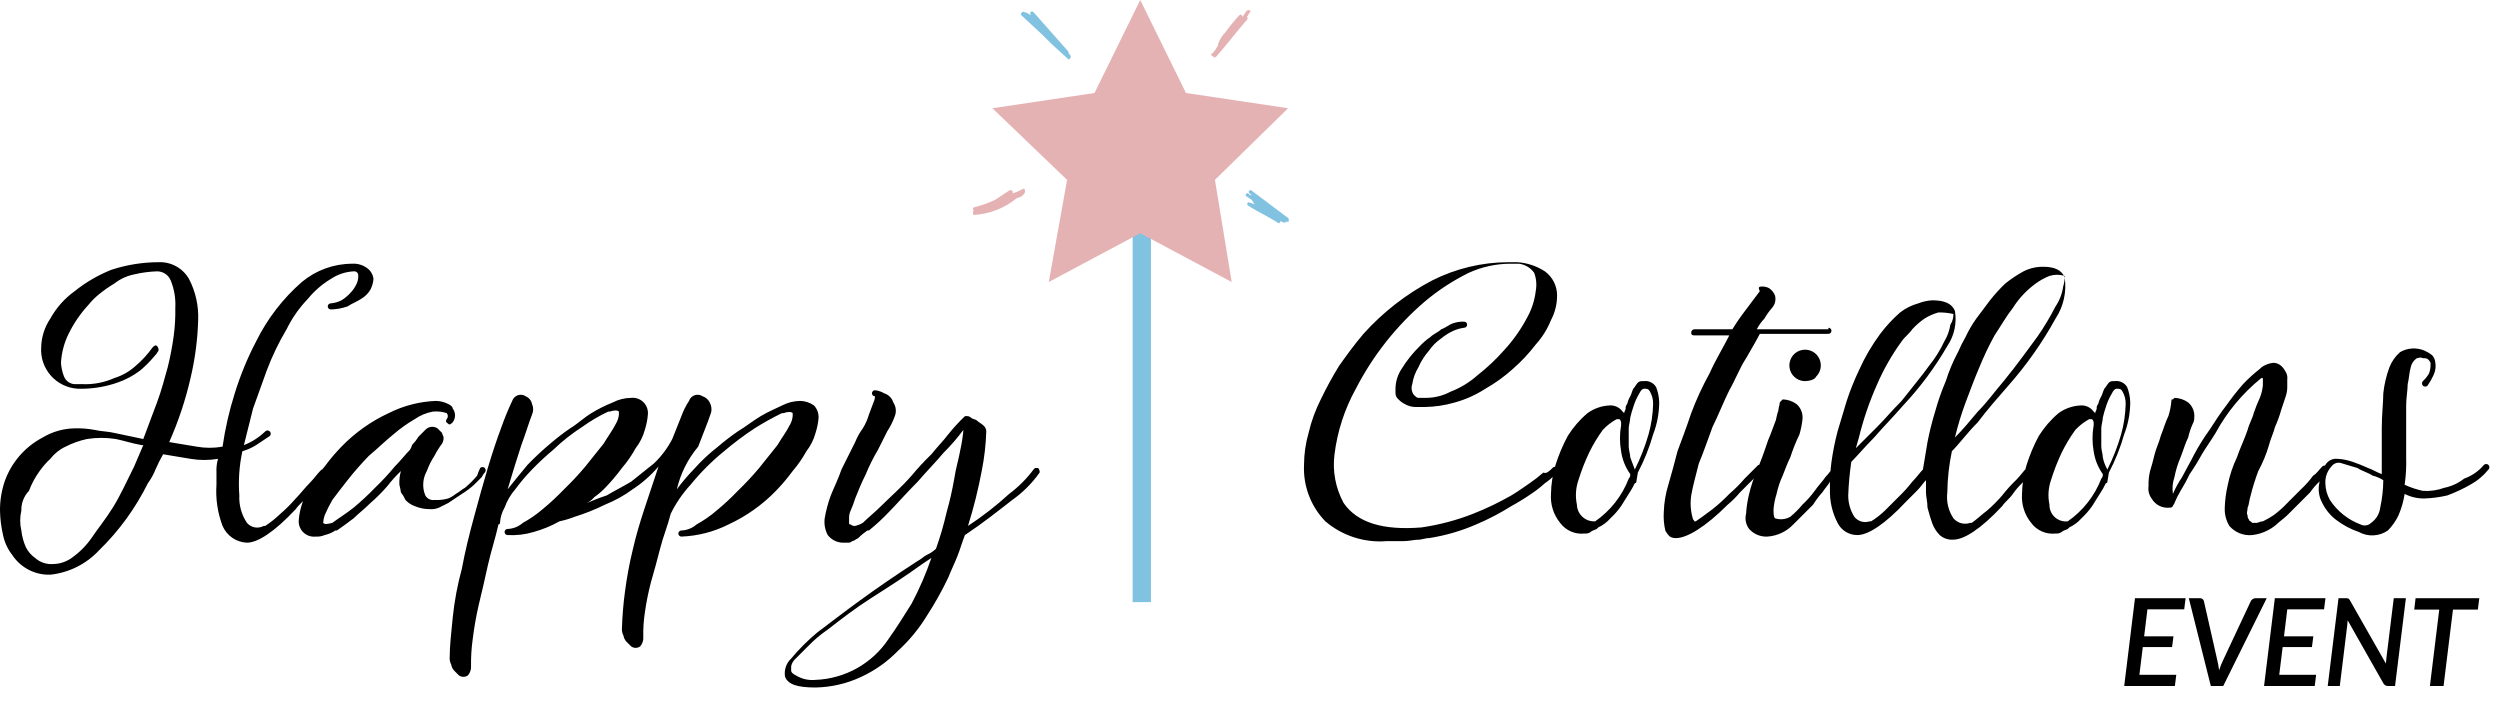 <?xml version="1.0" encoding="UTF-8"?> <svg xmlns="http://www.w3.org/2000/svg" width="164" height="46" viewBox="0 0 164 46" fill="none"><g clip-path="url(#clip0_665_123)"><path d="M23.1 17.3C23.459 17.276 23.814 17.383 24.1 17.6C24.211 17.683 24.304 17.788 24.373 17.908C24.442 18.029 24.485 18.162 24.5 18.3C24.48 18.544 24.413 18.782 24.3 19C24.154 19.247 23.948 19.454 23.7 19.6C23.4 19.8 23.1 19.9 22.8 20.1C22.446 20.224 22.075 20.291 21.7 20.3C21.647 20.3 21.596 20.279 21.559 20.241C21.521 20.204 21.5 20.153 21.5 20.1C21.5 20.047 21.521 19.996 21.559 19.959C21.596 19.921 21.647 19.9 21.7 19.9C21.945 19.88 22.182 19.812 22.4 19.7C22.624 19.564 22.826 19.395 23 19.2C23.167 19.025 23.303 18.822 23.4 18.6C23.473 18.444 23.507 18.272 23.5 18.1C23.506 18.059 23.502 18.018 23.489 17.979C23.476 17.939 23.454 17.904 23.425 17.875C23.396 17.846 23.361 17.824 23.322 17.811C23.283 17.798 23.241 17.794 23.2 17.8C22.664 17.828 22.146 18.001 21.7 18.3C21.129 18.644 20.622 19.084 20.2 19.6C19.632 20.189 19.16 20.864 18.8 21.6C18.288 22.46 17.853 23.363 17.5 24.3C17.2 25.1 16.9 26 16.6 26.8L16 29.2C16.522 28.996 16.998 28.69 17.4 28.3C17.42 28.28 17.443 28.265 17.469 28.254C17.495 28.243 17.522 28.238 17.55 28.238C17.578 28.238 17.606 28.243 17.631 28.254C17.657 28.265 17.681 28.28 17.7 28.3C17.72 28.32 17.736 28.343 17.746 28.369C17.757 28.395 17.762 28.422 17.762 28.45C17.762 28.478 17.757 28.505 17.746 28.531C17.736 28.557 17.72 28.58 17.7 28.6L16.8 29.2C16.52 29.375 16.217 29.509 15.9 29.6C15.694 30.552 15.627 31.529 15.7 32.5C15.669 33.138 15.844 33.769 16.2 34.3C16.333 34.455 16.514 34.559 16.715 34.596C16.915 34.632 17.122 34.598 17.3 34.5H17.4C17.757 34.264 18.092 33.997 18.4 33.7C18.758 33.392 19.092 33.058 19.4 32.7C19.7 32.4 20 32 20.3 31.7C20.6 31.4 20.8 31.1 21 30.9L21.1 30.8C21.2 30.8 21.2 30.8 21.3 30.9C21.324 30.917 21.343 30.94 21.356 30.966C21.369 30.992 21.376 31.021 21.376 31.05C21.376 31.079 21.369 31.108 21.356 31.134C21.343 31.16 21.324 31.183 21.3 31.2C21.1 31.4 20.9 31.7 20.7 31.9C20.476 32.111 20.275 32.346 20.1 32.6C19.9 32.9 19.6 33.1 19.4 33.4C18 34.9 16.9 35.6 16.2 35.6C15.857 35.587 15.524 35.476 15.241 35.282C14.958 35.087 14.736 34.816 14.6 34.5C14.274 33.639 14.137 32.718 14.2 31.8V31C14.184 30.697 14.218 30.392 14.3 30.1C13.704 30.2 13.096 30.2 12.5 30.1L10.7 29.8C10.514 30.123 10.347 30.457 10.2 30.8C10.072 31.12 9.905 31.422 9.7 31.7C8.89 33.337 7.808 34.825 6.5 36.1C5.661 37.001 4.525 37.569 3.3 37.7C2.807 37.716 2.318 37.605 1.88 37.377C1.442 37.15 1.07 36.813 0.8 36.4C0.502 36.019 0.296 35.574 0.2 35.1C0.078 34.575 0.011 34.039 0 33.5C-0.006 32.854 0.096 32.212 0.3 31.6C0.735 30.351 1.629 29.314 2.8 28.7C3.435 28.318 4.16 28.111 4.9 28.1C5.336 28.087 5.772 28.121 6.2 28.2C6.6 28.3 7.1 28.3 7.5 28.4L9.4 28.8L10.3 26.4C10.6 25.6 10.8 24.8 11 24.1C11.173 23.408 11.306 22.707 11.4 22C11.478 21.403 11.512 20.802 11.5 20.2C11.534 19.585 11.432 18.971 11.2 18.4C11.128 18.221 11.003 18.068 10.843 17.961C10.682 17.854 10.493 17.798 10.3 17.8C9.795 17.817 9.293 17.884 8.8 18C8.326 18.096 7.881 18.301 7.5 18.6C7.151 18.809 6.817 19.043 6.5 19.3C6.243 19.508 6.008 19.742 5.8 20C5.278 20.567 4.84 21.207 4.5 21.9C4.207 22.493 4.037 23.139 4 23.8C4.019 24.109 4.086 24.413 4.2 24.7C4.262 24.858 4.374 24.992 4.518 25.082C4.662 25.172 4.831 25.213 5 25.2H5.4C6.122 25.232 6.841 25.095 7.5 24.8C8.02 24.64 8.498 24.367 8.9 24C9.316 23.647 9.685 23.244 10 22.8C10.1 22.7 10.2 22.6 10.3 22.7C10.338 22.739 10.367 22.787 10.384 22.839C10.402 22.891 10.407 22.946 10.4 23C10.32 23.147 10.219 23.282 10.1 23.4C9.826 23.725 9.525 24.026 9.2 24.3C8.747 24.646 8.24 24.916 7.7 25.1C6.992 25.347 6.25 25.482 5.5 25.5H5.1C4.765 25.48 4.438 25.395 4.136 25.249C3.834 25.102 3.564 24.898 3.341 24.647C3.118 24.396 2.947 24.104 2.837 23.787C2.727 23.47 2.68 23.135 2.7 22.8C2.714 22.122 2.922 21.463 3.3 20.9C3.694 20.189 4.24 19.574 4.9 19.1C5.627 18.518 6.436 18.046 7.3 17.7C8.301 17.372 9.347 17.203 10.4 17.2C10.803 17.182 11.202 17.275 11.555 17.469C11.908 17.663 12.2 17.951 12.4 18.3C12.831 19.133 13.038 20.063 13 21C12.963 22.28 12.795 23.553 12.5 24.8C12.17 26.242 11.701 27.648 11.1 29L12.9 29.3C13.463 29.4 14.038 29.4 14.6 29.3C14.771 28.113 15.039 26.943 15.4 25.8C15.763 24.627 16.231 23.488 16.8 22.4C17.533 20.915 18.552 19.589 19.8 18.5C20.726 17.727 21.894 17.302 23.1 17.3ZM3.5 37C3.932 36.991 4.35 36.852 4.7 36.6C5.206 36.245 5.646 35.806 6 35.3C6.4 34.7 6.9 34.1 7.4 33.3C7.9 32.5 8.3 31.6 8.8 30.6C8.9 30.4 9 30.1 9.1 29.9C9.2 29.7 9.3 29.4 9.4 29.2H9.3C8.7 29.1 8.1 28.9 7.6 28.8C6.971 28.7 6.33 28.7 5.7 28.8C5.214 28.906 4.743 29.074 4.3 29.3C3.908 29.483 3.565 29.758 3.3 30.1C3.039 30.341 2.805 30.609 2.6 30.9C2.308 31.299 2.073 31.737 1.9 32.2C1.734 32.372 1.605 32.576 1.519 32.799C1.433 33.023 1.393 33.261 1.4 33.5C1.3 33.928 1.3 34.372 1.4 34.8C1.44 35.18 1.542 35.552 1.7 35.9C1.839 36.18 2.045 36.42 2.3 36.6C2.462 36.745 2.652 36.855 2.859 36.924C3.065 36.993 3.284 37.019 3.5 37ZM31.5 30.7C31.54 30.66 31.594 30.638 31.65 30.638C31.706 30.638 31.761 30.66 31.8 30.7C31.84 30.74 31.862 30.794 31.862 30.85C31.862 30.906 31.84 30.96 31.8 31C31.719 31.09 31.652 31.191 31.6 31.3L31.1 31.8C30.852 32.024 30.584 32.224 30.3 32.4L29.4 33L28.8 33.3C28.611 33.382 28.405 33.416 28.2 33.4C27.857 33.403 27.516 33.334 27.2 33.2C26.971 33.116 26.766 32.979 26.6 32.8C26.523 32.621 26.422 32.453 26.3 32.3C26.277 32.132 26.243 31.965 26.2 31.8C26.184 31.497 26.218 31.192 26.3 30.9C25.976 31.21 25.675 31.545 25.4 31.9C25.059 32.291 24.692 32.659 24.3 33C23.9 33.4 23.5 33.7 23.2 34C22.8 34.3 22.4 34.6 22.1 34.8H22C21.787 34.941 21.55 35.043 21.3 35.1C21.111 35.181 20.905 35.216 20.7 35.2C20.552 35.216 20.402 35.198 20.261 35.148C20.121 35.099 19.993 35.018 19.888 34.913C19.782 34.807 19.702 34.679 19.652 34.539C19.602 34.398 19.584 34.248 19.6 34.1C19.628 33.76 19.695 33.424 19.8 33.1C19.918 32.664 20.122 32.256 20.4 31.9C20.655 31.437 20.956 31.001 21.3 30.6C21.637 30.142 22.005 29.708 22.4 29.3C23.29 28.383 24.341 27.637 25.5 27.1C26.464 26.613 27.521 26.341 28.6 26.3C28.878 26.307 29.152 26.375 29.4 26.5C29.6 26.6 29.7 26.7 29.7 26.8C29.798 26.93 29.85 27.088 29.85 27.25C29.85 27.412 29.798 27.57 29.7 27.7C29.6 27.8 29.5 27.9 29.4 27.8C29.3 27.7 29.2 27.7 29.3 27.5C29.349 27.445 29.377 27.374 29.377 27.3C29.377 27.226 29.349 27.155 29.3 27.1C29.01 27.005 28.704 26.971 28.4 27C27.969 27.079 27.56 27.25 27.2 27.5C26.704 27.79 26.235 28.125 25.8 28.5C25.3 28.9 24.8 29.4 24.2 29.9C23.706 30.408 23.238 30.942 22.8 31.5C22.4 32 22.1 32.4 21.8 32.8C21.614 33.123 21.447 33.457 21.3 33.8C21.243 33.961 21.209 34.129 21.2 34.3C21.3 34.4 21.4 34.4 21.8 34.3C22.2 34 22.7 33.7 23.2 33.3C23.69 32.892 24.157 32.458 24.6 32C25.06 31.559 25.494 31.091 25.9 30.6C26.3 30.2 26.6 29.8 26.9 29.5L27 29.3C27 29.2 27.1 29.1 27.2 29C27.3 28.9 27.4 28.7 27.5 28.6L27.9 28.2C28 28.09 28.135 28.02 28.282 28.002C28.428 27.983 28.577 28.018 28.7 28.1L29 28.4C29 28.5 29.1 28.6 29.1 28.7C29.105 28.84 29.07 28.979 29 29.1C28.811 29.352 28.644 29.62 28.5 29.9C28.294 30.212 28.126 30.548 28 30.9C27.863 31.142 27.783 31.411 27.766 31.688C27.748 31.966 27.794 32.243 27.9 32.5C27.959 32.604 28.047 32.688 28.154 32.742C28.261 32.795 28.382 32.815 28.5 32.8C28.804 32.816 29.108 32.782 29.4 32.7C29.58 32.623 29.748 32.522 29.9 32.4C30.1 32.3 30.3 32.1 30.5 32C30.791 31.759 31.059 31.491 31.3 31.2C31.356 31.029 31.423 30.862 31.5 30.7ZM52.5 26.3C52.824 26.308 53.137 26.412 53.4 26.6C53.601 26.817 53.708 27.104 53.7 27.4C53.673 27.74 53.605 28.076 53.5 28.4C53.383 28.836 53.178 29.244 52.9 29.6C52.646 30.063 52.344 30.499 52 30.9C51.663 31.358 51.296 31.792 50.9 32.2C50.011 33.117 48.96 33.863 47.8 34.4C46.837 34.886 45.779 35.159 44.7 35.2C44.647 35.2 44.596 35.179 44.559 35.141C44.521 35.104 44.5 35.053 44.5 35C44.5 34.947 44.521 34.896 44.559 34.859C44.596 34.821 44.647 34.8 44.7 34.8C45.069 34.785 45.422 34.644 45.7 34.4C46.163 34.145 46.599 33.844 47 33.5C47.492 33.094 47.959 32.66 48.4 32.2C48.893 31.725 49.361 31.225 49.8 30.7L51 29.2C51.3 28.7 51.6 28.3 51.8 27.9C51.911 27.718 51.98 27.512 52 27.3V27.1C51.9 27 51.7 27 51.4 27.1H51.3C50.682 27.399 50.081 27.733 49.5 28.1C48.804 28.559 48.136 29.06 47.5 29.6C46.694 30.256 45.956 30.993 45.3 31.8C44.778 32.368 44.34 33.008 44 33.7C43.8 34.5 43.5 35.2 43.3 36C43.1 36.8 42.9 37.5 42.7 38.2C42.529 38.858 42.395 39.526 42.3 40.2C42.22 40.729 42.187 41.265 42.2 41.8C42.214 42.018 42.142 42.233 42 42.4C41.914 42.465 41.808 42.5 41.7 42.5C41.592 42.5 41.487 42.465 41.4 42.4L41.1 42.1C40.995 41.99 40.925 41.85 40.9 41.7C40.819 41.546 40.785 41.373 40.8 41.2C40.825 40.397 40.892 39.596 41 38.8C41.118 37.892 41.285 36.99 41.5 36.1C41.7 35.2 42 34.2 42.3 33.3L43.2 30.6C42.708 31.178 42.136 31.684 41.5 32.1C40.945 32.508 40.34 32.844 39.7 33.1C39.056 33.418 38.387 33.686 37.7 33.9C37.376 34.027 37.041 34.127 36.7 34.2C36.164 34.501 35.593 34.736 35 34.9C34.45 35.065 33.874 35.133 33.3 35.1C33.247 35.1 33.196 35.079 33.159 35.041C33.121 35.004 33.1 34.953 33.1 34.9C33.1 34.847 33.121 34.796 33.159 34.759C33.196 34.721 33.247 34.7 33.3 34.7C33.669 34.685 34.023 34.544 34.3 34.3C34.763 34.045 35.199 33.744 35.6 33.4C36.092 32.994 36.559 32.56 37 32.1C37.493 31.625 37.961 31.125 38.4 30.6L39.6 29.1C39.9 28.6 40.2 28.2 40.4 27.8C40.511 27.617 40.58 27.413 40.6 27.2V27C40.5 26.9 40.3 26.9 40 27H39.9C39.304 27.28 38.735 27.615 38.2 28C37.52 28.437 36.883 28.939 36.3 29.5C35.811 29.908 35.343 30.342 34.9 30.8C34.505 31.208 34.137 31.642 33.8 32.1C33.494 32.453 33.257 32.86 33.1 33.3C32.923 33.605 32.82 33.948 32.8 34.3C32.8 34.327 32.79 34.352 32.771 34.371C32.752 34.389 32.727 34.4 32.7 34.4C32.5 35.3 32.2 36.2 32 37.1C31.8 38 31.6 38.9 31.4 39.7C31.227 40.459 31.093 41.227 31 42C30.925 42.563 30.892 43.132 30.9 43.7C30.914 43.918 30.842 44.133 30.7 44.3C30.614 44.365 30.508 44.4 30.4 44.4C30.292 44.4 30.187 44.365 30.1 44.3L29.8 44C29.695 43.89 29.625 43.75 29.6 43.6C29.519 43.446 29.485 43.273 29.5 43.1C29.5 42.4 29.6 41.5 29.7 40.5C29.812 39.419 30.013 38.348 30.3 37.3C30.5 36.2 30.8 35 31.1 33.9C31.4 32.8 31.7 31.7 32 30.7C32.3 29.7 32.6 28.8 32.9 28C33.105 27.422 33.339 26.855 33.6 26.3C33.629 26.213 33.678 26.133 33.743 26.068C33.809 26.003 33.888 25.954 33.975 25.925C34.063 25.896 34.156 25.887 34.247 25.901C34.338 25.914 34.425 25.948 34.5 26C34.602 26.046 34.691 26.115 34.761 26.202C34.83 26.288 34.878 26.391 34.9 26.5C34.95 26.61 34.975 26.729 34.975 26.85C34.975 26.971 34.95 27.09 34.9 27.2C34.7 27.7 34.5 28.4 34.2 29.2C33.9 30.1 33.6 31.1 33.3 32.1C33.7 31.6 34.1 31.1 34.6 30.5C35.075 30.007 35.576 29.54 36.1 29.1C36.515 28.743 36.949 28.409 37.4 28.1C37.9 27.8 38.3 27.4 38.8 27.1C39.246 26.827 39.714 26.593 40.2 26.4C40.571 26.207 40.982 26.104 41.4 26.1C41.549 26.084 41.699 26.102 41.839 26.152C41.98 26.201 42.108 26.282 42.213 26.387C42.318 26.493 42.399 26.62 42.449 26.761C42.498 26.902 42.516 27.052 42.5 27.2C42.473 27.54 42.406 27.875 42.3 28.2C42.182 28.636 41.978 29.044 41.7 29.4C41.446 29.863 41.144 30.299 40.8 30.7C40.463 31.157 40.096 31.592 39.7 32C39.489 32.224 39.254 32.425 39 32.6C38.811 32.821 38.571 32.992 38.3 33.1C38.786 32.865 39.287 32.665 39.8 32.5C40.3 32.2 40.9 31.9 41.4 31.6L42.9 30.4C43.386 29.936 43.791 29.396 44.1 28.8L44.7 27.3C44.826 26.948 44.994 26.612 45.2 26.3C45.229 26.213 45.278 26.133 45.343 26.068C45.409 26.003 45.488 25.954 45.575 25.925C45.663 25.896 45.755 25.887 45.847 25.901C45.938 25.914 46.025 25.948 46.1 26C46.216 26.041 46.32 26.107 46.407 26.193C46.493 26.28 46.559 26.385 46.6 26.5C46.65 26.61 46.675 26.729 46.675 26.85C46.675 26.971 46.65 27.09 46.6 27.2C46.4 27.8 46.1 28.5 45.8 29.3C45.12 30.11 44.64 31.07 44.4 32.1C44.737 31.642 45.105 31.208 45.5 30.8C45.986 30.251 46.521 29.749 47.1 29.3C47.515 28.943 47.949 28.609 48.4 28.3C48.9 28 49.4 27.6 49.9 27.3C50.4 27 50.9 26.8 51.3 26.6C51.671 26.407 52.082 26.304 52.5 26.3ZM68.1 30.7C68.138 30.739 68.167 30.787 68.184 30.839C68.201 30.891 68.207 30.946 68.2 31C67.707 31.698 67.099 32.307 66.4 32.8C65.5 33.5 64.5 34.3 63.3 35.1C63.1 35.6 63 36 62.8 36.5C62.6 37 62.4 37.4 62.2 37.9C61.789 38.763 61.321 39.598 60.8 40.4C60.279 41.252 59.639 42.027 58.9 42.7C58.211 43.409 57.398 43.985 56.5 44.4C55.561 44.843 54.538 45.081 53.5 45.1C52.3 45.1 51.7 44.9 51.5 44.4C51.462 44.182 51.478 43.959 51.548 43.749C51.618 43.54 51.739 43.351 51.9 43.2C52.415 42.584 52.984 42.015 53.6 41.5C54.4 40.9 55.3 40.2 56.4 39.4C57.5 38.6 58.8 37.7 60.2 36.8C60.4 36.7 60.6 36.5 60.8 36.4C61.022 36.302 61.225 36.167 61.4 36C61.679 35.214 61.913 34.413 62.1 33.6C62.304 32.876 62.471 32.141 62.6 31.4C62.7 30.7 62.9 30.1 63 29.5C63.094 29.071 63.161 28.637 63.2 28.2C62.804 28.731 62.37 29.233 61.9 29.7C61.4 30.3 60.8 30.9 60.2 31.6C59.4 32.4 58.8 33.1 58.3 33.6C57.895 34.029 57.46 34.43 57 34.8H56.9C56.684 34.946 56.483 35.113 56.3 35.3C56.1 35.4 56 35.5 55.9 35.5C55.861 35.538 55.813 35.567 55.762 35.584C55.71 35.601 55.655 35.607 55.6 35.6H55.4C55.19 35.613 54.98 35.574 54.788 35.487C54.596 35.4 54.429 35.267 54.3 35.1C54.12 34.764 54.05 34.379 54.1 34C54.187 33.489 54.321 32.986 54.5 32.5C54.7 32 55 31.4 55.2 30.8L56.1 29C56.228 28.68 56.396 28.378 56.6 28.1C56.775 27.82 56.909 27.517 57 27.2C57.1 26.9 57.2 26.7 57.3 26.4C57.361 26.275 57.395 26.139 57.4 26C57.347 26 57.296 25.979 57.259 25.941C57.221 25.904 57.2 25.853 57.2 25.8C57.2 25.747 57.221 25.696 57.259 25.659C57.296 25.621 57.347 25.6 57.4 25.6C57.613 25.621 57.818 25.689 58 25.8C58.142 25.843 58.271 25.92 58.375 26.025C58.48 26.13 58.557 26.258 58.6 26.4C58.689 26.531 58.744 26.681 58.761 26.838C58.779 26.994 58.758 27.153 58.7 27.3C58.574 27.652 58.406 27.988 58.2 28.3L57.6 29.5C57.294 30.013 57.026 30.547 56.8 31.1C56.5 31.7 56.3 32.2 56.1 32.7C56.017 32.973 55.917 33.24 55.8 33.5C55.728 33.656 55.694 33.828 55.7 34V34.3C55.7 34.4 55.7 34.4 55.8 34.4C55.84 34.438 55.887 34.467 55.939 34.484C55.991 34.501 56.046 34.507 56.1 34.5C56.276 34.461 56.445 34.393 56.6 34.3C56.9 34 57.4 33.6 57.9 33.1C58.4 32.6 59.1 32 59.8 31.2C60.208 30.71 60.642 30.243 61.1 29.8C61.5 29.3 61.9 28.9 62.2 28.5C62.539 28.076 62.907 27.675 63.3 27.3H63.4C63.455 27.293 63.51 27.299 63.562 27.316C63.614 27.333 63.661 27.362 63.7 27.4C63.8 27.5 64 27.5 64.1 27.6C64.2 27.7 64.4 27.8 64.5 27.9C64.561 27.948 64.611 28.008 64.645 28.077C64.68 28.147 64.699 28.223 64.7 28.3C64.672 29.173 64.572 30.043 64.4 30.9C64.171 32.117 63.871 33.319 63.5 34.5C64.456 33.874 65.358 33.172 66.2 32.4C66.808 31.947 67.347 31.408 67.8 30.8L67.9 30.7H68.1ZM53.5 44.6C54.457 44.563 55.392 44.299 56.226 43.83C57.061 43.36 57.772 42.699 58.3 41.9C58.8 41.2 59.3 40.4 59.8 39.6C60.312 38.636 60.746 37.633 61.1 36.6L60.5 37C59.4 37.8 58.3 38.5 57.2 39.2C56.1 39.9 55.2 40.6 54.3 41.3C53.83 41.62 53.394 41.989 53 42.4L52.2 43.2C52.048 43.329 51.943 43.505 51.9 43.7V44C51.9 44.1 52 44.2 52.2 44.3C52.588 44.541 53.046 44.647 53.5 44.6Z" fill="black"></path><path d="M101.844 30.7C101.862 30.677 101.884 30.658 101.91 30.645C101.936 30.632 101.965 30.625 101.994 30.625C102.023 30.625 102.052 30.632 102.078 30.645C102.104 30.658 102.127 30.677 102.144 30.7C102.144 30.727 102.155 30.752 102.173 30.771C102.192 30.79 102.218 30.8 102.244 30.8C102.244 30.9 102.244 30.9 102.144 31L101.944 31.2C101.762 31.387 101.561 31.555 101.344 31.7C101.063 31.957 100.763 32.191 100.444 32.4C100.025 32.689 99.591 32.956 99.144 33.2C98.411 33.661 97.642 34.063 96.844 34.4C95.854 34.832 94.812 35.134 93.744 35.3H93.644L93.144 35.4C92.744 35.4 92.444 35.5 92.044 35.5H90.944C89.491 35.612 88.053 35.145 86.944 34.2C86.47 33.712 86.101 33.132 85.861 32.495C85.62 31.859 85.512 31.18 85.544 30.5C85.546 29.79 85.647 29.083 85.844 28.4C86.021 27.637 86.29 26.899 86.644 26.2C87.005 25.446 87.406 24.712 87.844 24C88.344 23.3 88.844 22.6 89.444 21.9C90.725 20.476 92.248 19.291 93.944 18.4C95.495 17.616 97.207 17.205 98.944 17.2H99.544C100.185 17.245 100.804 17.451 101.344 17.8C101.596 17.983 101.8 18.224 101.939 18.503C102.078 18.781 102.149 19.089 102.144 19.4C102.143 19.958 102.006 20.507 101.744 21C101.508 21.588 101.169 22.13 100.744 22.6C100.299 23.182 99.796 23.718 99.244 24.2C98.693 24.698 98.09 25.134 97.444 25.5C96.827 25.9 96.153 26.204 95.444 26.4C94.794 26.59 94.121 26.691 93.444 26.7H92.844C92.597 26.694 92.356 26.625 92.144 26.5C91.994 26.425 91.858 26.324 91.744 26.2C91.683 26.153 91.633 26.092 91.599 26.023C91.564 25.954 91.546 25.878 91.544 25.8V25.5C91.55 25.038 91.689 24.586 91.944 24.2C92.281 23.653 92.684 23.149 93.144 22.7C93.356 22.476 93.59 22.275 93.844 22.1C94.044 21.9 94.344 21.8 94.544 21.6C94.844 21.5 95.044 21.3 95.344 21.2C95.569 21.125 95.807 21.091 96.044 21.1C96.097 21.1 96.148 21.121 96.186 21.159C96.223 21.196 96.244 21.247 96.244 21.3C96.244 21.353 96.223 21.404 96.186 21.442C96.148 21.479 96.097 21.5 96.044 21.5C95.802 21.533 95.567 21.6 95.344 21.7C95.056 21.83 94.787 21.998 94.544 22.2C94.23 22.415 93.958 22.686 93.744 23C93.454 23.328 93.218 23.699 93.044 24.1C92.839 24.437 92.703 24.811 92.644 25.2C92.603 25.316 92.59 25.441 92.608 25.563C92.625 25.684 92.672 25.8 92.744 25.9C92.844 26 92.944 26.1 93.044 26.1H93.544C94.102 26.099 94.651 25.962 95.144 25.7C95.806 25.446 96.416 25.073 96.944 24.6C97.558 24.119 98.127 23.584 98.644 23C99.232 22.367 99.736 21.662 100.144 20.9C100.463 20.346 100.667 19.734 100.744 19.1C100.82 18.698 100.786 18.284 100.644 17.9C100.528 17.736 100.38 17.598 100.208 17.494C100.035 17.391 99.843 17.325 99.644 17.3H99.044C98.112 17.307 97.192 17.512 96.344 17.9C95.304 18.414 94.33 19.052 93.444 19.8C91.591 21.392 90.063 23.328 88.944 25.5C88.207 26.831 87.732 28.291 87.544 29.8C87.401 30.903 87.612 32.023 88.144 33C89.044 34.3 90.744 34.8 93.244 34.6C94.408 34.432 95.549 34.13 96.644 33.7C97.505 33.359 98.34 32.959 99.144 32.5C99.644 32.2 100.044 31.9 100.344 31.7C100.658 31.485 100.958 31.251 101.244 31C101.444 31.1 101.644 30.9 101.844 30.7ZM107.344 31.6C107.344 31.627 107.334 31.652 107.315 31.671C107.296 31.69 107.271 31.7 107.244 31.7C107.127 31.943 106.994 32.176 106.844 32.4C106.644 32.7 106.544 32.9 106.344 33.2C106.14 33.491 105.905 33.759 105.644 34C105.422 34.254 105.15 34.458 104.844 34.6L104.744 34.7C104.544 34.8 104.444 34.8 104.344 34.9C104.227 34.98 104.085 35.015 103.944 35C103.639 35.033 103.331 34.986 103.051 34.864C102.77 34.741 102.526 34.547 102.344 34.3C101.91 33.766 101.695 33.087 101.744 32.4C101.754 31.756 101.855 31.116 102.044 30.5C102.25 29.843 102.518 29.207 102.844 28.6C103.197 28.035 103.635 27.529 104.144 27.1C104.554 26.804 105.039 26.63 105.544 26.6C105.716 26.581 105.89 26.608 106.048 26.678C106.206 26.748 106.343 26.86 106.444 27L106.544 27.1C106.544 27 106.644 26.9 106.644 26.8C106.637 26.746 106.643 26.691 106.66 26.639C106.677 26.587 106.706 26.54 106.744 26.5C106.784 26.324 106.851 26.155 106.944 26C107.044 25.8 107.044 25.7 107.144 25.5C107.244 25.4 107.344 25.2 107.444 25.1C107.544 25 107.644 25 107.844 25C108.002 24.981 108.162 25.009 108.304 25.08C108.446 25.151 108.565 25.262 108.644 25.4C108.768 25.719 108.836 26.058 108.844 26.4C108.839 27.119 108.704 27.83 108.444 28.5C108.198 29.366 107.863 30.204 107.444 31L107.344 31.6ZM104.644 34.2C105.641 33.508 106.408 32.533 106.844 31.4C106.882 31.361 106.911 31.313 106.928 31.262C106.945 31.21 106.951 31.154 106.944 31.1C106.626 30.656 106.42 30.141 106.344 29.6C106.244 29.038 106.244 28.462 106.344 27.9V27.7C106.334 27.624 106.298 27.554 106.244 27.5H106.044C105.709 27.685 105.405 27.921 105.144 28.2C104.8 28.673 104.499 29.175 104.244 29.7C103.968 30.282 103.734 30.884 103.544 31.5C103.367 32.015 103.332 32.568 103.444 33.1C103.448 33.252 103.482 33.402 103.545 33.54C103.608 33.678 103.698 33.802 103.81 33.905C103.922 34.008 104.054 34.087 104.197 34.138C104.34 34.188 104.492 34.209 104.644 34.2ZM107.244 30.8C107.613 30.062 107.915 29.293 108.144 28.5C108.327 27.849 108.428 27.177 108.444 26.5C108.451 26.22 108.382 25.944 108.244 25.7C108.144 25.5 108.044 25.5 107.844 25.5C107.744 25.5 107.644 25.6 107.544 25.8C107.373 26.082 107.239 26.385 107.144 26.7C107.064 26.93 106.997 27.163 106.944 27.4C106.944 27.6 106.844 27.9 106.844 28.1V29.3C106.844 29.5 106.944 29.8 106.944 30C107.044 30.3 107.144 30.5 107.244 30.8ZM119.944 21.5C119.997 21.5 120.048 21.521 120.086 21.559C120.123 21.596 120.144 21.647 120.144 21.7C120.144 21.753 120.123 21.804 120.086 21.842C120.048 21.879 119.997 21.9 119.944 21.9H115.444C115.244 22.3 114.944 22.8 114.544 23.5C114.144 24.1 113.844 24.9 113.444 25.6C113.044 26.4 112.744 27.2 112.344 28C112.044 28.8 111.744 29.7 111.444 30.4C111.244 31.2 111.044 31.9 110.944 32.5C110.87 33.002 110.904 33.513 111.044 34C111.044 34.1 111.144 34.1 111.144 34.2H111.244C111.544 34 111.944 33.7 112.344 33.4C112.733 33.092 113.101 32.758 113.444 32.4C113.802 32.092 114.136 31.758 114.444 31.4L115.244 30.6L115.344 30.5C115.444 30.5 115.444 30.5 115.444 30.6C115.467 30.618 115.486 30.64 115.499 30.666C115.512 30.692 115.519 30.721 115.519 30.75C115.519 30.779 115.512 30.808 115.499 30.834C115.486 30.86 115.467 30.883 115.444 30.9C115.269 31.154 115.068 31.389 114.844 31.6L114.144 32.3C113.903 32.591 113.635 32.859 113.344 33.1C111.844 34.6 110.644 35.3 109.944 35.3C109.804 35.305 109.666 35.27 109.544 35.2C109.421 35.086 109.319 34.951 109.244 34.8C109.152 34.407 109.119 34.003 109.144 33.6C109.162 32.989 109.263 32.384 109.444 31.8C109.644 31.1 109.844 30.4 110.044 29.6C110.344 28.8 110.644 28 110.944 27.1C111.28 26.205 111.681 25.336 112.144 24.5C112.544 23.6 113.044 22.8 113.444 22H111.144C110.944 22 110.944 21.9 110.944 21.8C110.948 21.748 110.97 21.7 111.007 21.663C111.043 21.626 111.092 21.604 111.144 21.6H113.644C113.92 21.151 114.221 20.717 114.544 20.3L115.444 19.1C115.344 18.9 115.344 18.8 115.544 18.8C115.717 18.785 115.891 18.819 116.044 18.9C116.229 19.018 116.369 19.194 116.444 19.4C116.478 19.54 116.478 19.686 116.443 19.825C116.408 19.964 116.34 20.093 116.244 20.2C116.054 20.416 115.887 20.651 115.744 20.9C115.545 21.109 115.377 21.344 115.244 21.6H119.944V21.5ZM120.244 30.7C120.283 30.662 120.331 30.634 120.383 30.616C120.435 30.599 120.49 30.593 120.544 30.6C120.567 30.618 120.586 30.64 120.599 30.666C120.612 30.692 120.619 30.721 120.619 30.75C120.619 30.779 120.612 30.808 120.599 30.834C120.586 30.86 120.567 30.883 120.544 30.9C120.344 31.1 120.244 31.4 120.044 31.6C119.944 31.8 119.744 32 119.544 32.3C119.32 32.548 119.12 32.816 118.944 33.1L117.644 34.4C117.198 34.871 116.591 35.156 115.944 35.2C115.719 35.212 115.495 35.173 115.287 35.087C115.079 35 114.894 34.868 114.744 34.7C114.637 34.56 114.563 34.397 114.529 34.223C114.494 34.05 114.499 33.871 114.544 33.7C114.569 33.261 114.636 32.826 114.744 32.4C114.865 31.886 115.033 31.384 115.244 30.9C115.444 30.4 115.644 29.9 115.844 29.3C115.927 29.028 116.028 28.76 116.144 28.5C116.244 28.2 116.344 28 116.444 27.7C116.544 27.5 116.544 27.2 116.644 27C116.668 26.832 116.701 26.665 116.744 26.5C116.744 26.4 116.744 26.4 116.844 26.3L116.944 26.2C117.267 26.208 117.581 26.312 117.844 26.5C117.987 26.622 118.098 26.777 118.167 26.951C118.237 27.125 118.263 27.314 118.244 27.5C118.207 27.839 118.14 28.173 118.044 28.5C117.81 28.986 117.609 29.487 117.444 30C117.244 30.4 117.144 30.7 116.944 31.2C116.766 31.584 116.632 31.986 116.544 32.4C116.439 32.725 116.372 33.06 116.344 33.4C116.344 33.7 116.344 33.9 116.444 34C116.608 34.055 116.782 34.074 116.955 34.057C117.127 34.039 117.294 33.986 117.444 33.9C117.735 33.659 118.003 33.391 118.244 33.1C118.538 32.826 118.806 32.524 119.044 32.2C119.244 31.9 119.544 31.6 119.744 31.3C119.944 31.1 120.144 30.8 120.244 30.7ZM118.344 25C118.109 24.984 117.886 24.888 117.713 24.728C117.54 24.568 117.427 24.353 117.393 24.12C117.359 23.887 117.406 23.649 117.526 23.446C117.645 23.243 117.831 23.087 118.052 23.004C118.273 22.922 118.515 22.917 118.739 22.991C118.963 23.065 119.154 23.214 119.282 23.412C119.41 23.61 119.465 23.846 119.44 24.08C119.415 24.315 119.311 24.534 119.144 24.7C119.044 24.9 118.744 25 118.344 25ZM131.744 25.3C131.044 26.1 130.344 26.9 129.744 27.7C129.044 28.4 128.544 29.1 128.044 29.6C127.856 30.488 127.756 31.393 127.744 32.3C127.669 32.897 127.811 33.5 128.144 34C128.276 34.155 128.451 34.267 128.648 34.321C128.844 34.374 129.052 34.367 129.244 34.3H129.344C129.644 34.1 129.944 33.8 130.344 33.5C130.702 33.192 131.036 32.858 131.344 32.5C131.619 32.145 131.92 31.811 132.244 31.5C132.544 31.2 132.744 30.9 132.944 30.7C132.964 30.68 132.987 30.665 133.013 30.654C133.039 30.643 133.066 30.638 133.094 30.638C133.122 30.638 133.15 30.643 133.175 30.654C133.201 30.665 133.224 30.68 133.244 30.7C133.264 30.72 133.279 30.743 133.29 30.769C133.301 30.795 133.306 30.822 133.306 30.85C133.306 30.878 133.301 30.906 133.29 30.931C133.279 30.957 133.264 30.98 133.244 31C133.02 31.212 132.819 31.446 132.644 31.7C132.42 31.912 132.219 32.146 132.044 32.4C131.844 32.7 131.544 32.9 131.344 33.2C129.944 34.7 128.844 35.4 128.144 35.4C127.982 35.413 127.818 35.393 127.664 35.341C127.509 35.29 127.367 35.208 127.244 35.1C127.021 34.873 126.85 34.6 126.744 34.3C126.644 34 126.544 33.7 126.444 33.3C126.444 32.9 126.344 32.6 126.344 32.3V31.5C126.144 31.7 126.044 31.9 125.744 32.2L125.044 32.9C123.644 34.4 122.544 35.1 121.844 35.1C121.574 35.102 121.309 35.028 121.079 34.886C120.85 34.745 120.664 34.542 120.544 34.3C120.192 33.622 120.02 32.864 120.044 32.1C120.033 31.498 120.066 30.897 120.144 30.3C120.239 29.626 120.372 28.959 120.544 28.3C120.744 27.6 120.944 27 121.144 26.3C121.367 25.617 121.635 24.949 121.944 24.3C122.322 23.451 122.791 22.647 123.344 21.9C123.728 21.39 124.163 20.921 124.644 20.5C125 20.222 125.408 20.018 125.844 19.9C126.132 19.786 126.435 19.719 126.744 19.7C127.544 19.7 128.044 19.9 128.244 20.4C128.378 21.203 128.199 22.026 127.744 22.7C126.93 24.107 125.957 25.416 124.844 26.6C124.244 27.3 123.544 28 122.944 28.7C122.344 29.3 121.844 29.9 121.444 30.3C121.337 31.029 121.27 31.764 121.244 32.5C121.241 32.995 121.38 33.481 121.644 33.9C121.759 34.047 121.917 34.155 122.096 34.209C122.276 34.263 122.467 34.26 122.644 34.2H122.744C123.068 33.999 123.369 33.764 123.644 33.5L124.544 32.6C124.869 32.29 125.169 31.956 125.444 31.6C125.744 31.3 125.944 31 126.144 30.8L126.444 29C126.575 28.325 126.742 27.658 126.944 27C127.133 26.319 127.366 25.651 127.644 25C127.85 24.343 128.118 23.707 128.444 23.1C128.59 22.757 128.757 22.423 128.944 22.1C129.14 21.679 129.374 21.277 129.644 20.9L130.544 19.7C130.852 19.311 131.186 18.944 131.544 18.6C131.92 18.299 132.322 18.032 132.744 17.8C133.147 17.596 133.593 17.493 134.044 17.5C134.744 17.5 135.244 17.7 135.444 18.2C135.582 19.143 135.369 20.104 134.844 20.9C133.975 22.476 132.936 23.952 131.744 25.3ZM128.144 20.6C127.817 20.522 127.48 20.488 127.144 20.5C126.827 20.591 126.524 20.726 126.244 20.9C125.953 21.105 125.685 21.339 125.444 21.6C125.244 21.9 124.944 22.1 124.744 22.4C124.11 23.272 123.573 24.211 123.144 25.2C122.64 26.329 122.238 27.5 121.944 28.7L121.744 29.4L123.144 28C123.644 27.5 124.144 26.9 124.744 26.3C125.444 25.4 126.044 24.7 126.544 24C126.94 23.509 127.276 22.972 127.544 22.4C127.749 22.064 127.885 21.69 127.944 21.3C128.08 21.092 128.149 20.848 128.144 20.6ZM131.444 25C132.344 23.9 133.044 22.9 133.644 22.1C134.089 21.461 134.489 20.793 134.844 20.1C135.108 19.711 135.279 19.266 135.344 18.8C135.414 18.574 135.448 18.337 135.444 18.1C135.118 18 134.77 18 134.444 18.1C134.124 18.228 133.822 18.396 133.544 18.6C133.256 18.808 132.988 19.043 132.744 19.3C132.48 19.575 132.246 19.877 132.044 20.2C131.644 20.7 131.244 21.4 130.844 22C130.47 22.68 130.136 23.381 129.844 24.1C129.544 24.8 129.244 25.6 128.944 26.4C128.665 27.152 128.431 27.92 128.244 28.7C128.744 28.2 129.244 27.6 129.744 27C130.344 26.4 130.844 25.7 131.444 25ZM138.244 31.6C138.244 31.627 138.234 31.652 138.215 31.671C138.196 31.69 138.171 31.7 138.144 31.7C138.027 31.943 137.894 32.176 137.744 32.4C137.544 32.7 137.444 32.9 137.244 33.2C137.04 33.491 136.805 33.759 136.544 34C136.322 34.254 136.05 34.458 135.744 34.6L135.644 34.7C135.444 34.8 135.344 34.8 135.244 34.9C135.127 34.98 134.985 35.015 134.844 35C134.539 35.033 134.231 34.986 133.951 34.864C133.67 34.741 133.426 34.547 133.244 34.3C132.81 33.766 132.595 33.087 132.644 32.4C132.654 31.756 132.755 31.116 132.944 30.5C133.15 29.843 133.418 29.207 133.744 28.6C134.097 28.035 134.535 27.529 135.044 27.1C135.454 26.804 135.939 26.63 136.444 26.6C136.616 26.581 136.79 26.608 136.948 26.678C137.106 26.748 137.243 26.86 137.344 27L137.444 27.1C137.444 27 137.544 26.9 137.544 26.8C137.537 26.746 137.543 26.691 137.56 26.639C137.577 26.587 137.606 26.54 137.644 26.5C137.684 26.324 137.751 26.155 137.844 26C137.944 25.8 137.944 25.7 138.044 25.5C138.144 25.4 138.244 25.2 138.344 25.1C138.444 25 138.544 25 138.744 25C138.902 24.981 139.062 25.009 139.204 25.08C139.346 25.151 139.465 25.262 139.544 25.4C139.668 25.719 139.736 26.058 139.744 26.4C139.739 27.119 139.604 27.83 139.344 28.5C139.098 29.366 138.763 30.204 138.344 31L138.244 31.6ZM135.644 34.2C136.641 33.508 137.408 32.533 137.844 31.4C137.882 31.361 137.911 31.313 137.928 31.262C137.945 31.21 137.951 31.154 137.944 31.1C137.626 30.656 137.42 30.141 137.344 29.6C137.244 29.038 137.244 28.462 137.344 27.9V27.7C137.334 27.624 137.298 27.554 137.244 27.5H137.044C136.709 27.685 136.405 27.921 136.144 28.2C135.8 28.673 135.499 29.175 135.244 29.7C134.968 30.282 134.734 30.884 134.544 31.5C134.367 32.015 134.332 32.568 134.444 33.1C134.44 33.255 134.469 33.408 134.529 33.55C134.589 33.692 134.68 33.819 134.793 33.924C134.907 34.028 135.042 34.107 135.189 34.154C135.335 34.202 135.491 34.218 135.644 34.2ZM138.244 30.8C138.613 30.062 138.915 29.293 139.144 28.5C139.327 27.849 139.428 27.177 139.444 26.5C139.451 26.22 139.382 25.944 139.244 25.7C139.144 25.5 139.044 25.5 138.844 25.5C138.744 25.5 138.644 25.6 138.544 25.8C138.373 26.082 138.239 26.385 138.144 26.7C138.064 26.93 137.997 27.163 137.944 27.4C137.944 27.6 137.844 27.9 137.844 28.1V29.3C137.844 29.5 137.944 29.8 137.944 30C138 30.282 138.101 30.552 138.244 30.8ZM152.344 30.6C152.384 30.56 152.438 30.538 152.494 30.538C152.55 30.538 152.604 30.56 152.644 30.6C152.684 30.64 152.706 30.694 152.706 30.75C152.706 30.806 152.684 30.86 152.644 30.9C152.445 31.109 152.277 31.344 152.144 31.6C151.92 31.812 151.719 32.046 151.544 32.3L150.844 33L150.044 33.8C149.844 34 149.544 34.2 149.344 34.4C148.894 34.789 148.336 35.033 147.744 35.1C147.464 35.128 147.182 35.087 146.921 34.983C146.66 34.879 146.428 34.713 146.244 34.5C146.028 34.139 145.923 33.721 145.944 33.3C145.961 32.795 146.028 32.292 146.144 31.8C146.268 31.177 146.47 30.573 146.744 30C146.944 29.4 147.244 28.8 147.444 28.2C147.544 27.8 147.744 27.5 147.844 27.1C147.96 26.76 148.094 26.426 148.244 26.1C148.346 25.844 148.413 25.575 148.444 25.3V24.8H148.344C147.117 25.791 146.097 27.015 145.344 28.4C145.044 28.9 144.744 29.3 144.444 29.8C144.2 30.247 143.933 30.681 143.644 31.1C143.465 31.478 143.265 31.845 143.044 32.2C142.891 32.456 142.757 32.724 142.644 33C142.644 33.1 142.544 33.1 142.544 33.2C142.444 33.3 142.444 33.3 142.344 33.3C142.107 33.33 141.867 33.289 141.653 33.182C141.44 33.075 141.263 32.907 141.144 32.7C141.06 32.587 140.999 32.457 140.965 32.32C140.93 32.183 140.923 32.04 140.944 31.9C140.932 31.564 140.966 31.227 141.044 30.9C141.144 30.6 141.244 30.2 141.344 29.8C141.444 29.4 141.644 29 141.744 28.6C141.944 28.1 142.044 27.7 142.244 27.3C142.349 26.976 142.416 26.64 142.444 26.3C142.444 26.2 142.444 26.2 142.544 26.2L142.644 26.1C142.967 26.108 143.281 26.212 143.544 26.4C143.687 26.522 143.798 26.677 143.867 26.851C143.937 27.025 143.963 27.214 143.944 27.4C143.948 27.54 143.914 27.679 143.844 27.8C143.714 28.089 143.613 28.391 143.544 28.7C143.344 29.1 143.244 29.5 143.044 30C142.865 30.418 142.731 30.854 142.644 31.3C142.522 31.653 142.487 32.031 142.544 32.4C142.708 32.015 142.909 31.646 143.144 31.3C143.344 30.9 143.644 30.4 143.944 29.8C144.241 29.245 144.575 28.71 144.944 28.2C145.344 27.6 145.644 27.1 146.044 26.6C146.386 26.115 146.753 25.647 147.144 25.2C147.485 24.84 147.853 24.506 148.244 24.2L148.344 24.1C148.579 23.93 148.855 23.826 149.144 23.8C149.33 23.804 149.507 23.875 149.644 24C149.768 24.114 149.869 24.25 149.944 24.4C150.035 24.55 150.07 24.727 150.044 24.9V25.3C150.054 25.538 150.02 25.775 149.944 26L149.644 26.9C149.539 27.277 149.406 27.644 149.244 28C149.144 28.4 148.944 28.8 148.844 29.2C148.672 29.79 148.437 30.36 148.144 30.9C147.946 31.423 147.779 31.957 147.644 32.5C147.544 32.8 147.544 33.1 147.444 33.3C147.444 33.5 147.344 33.7 147.444 33.8C147.437 33.855 147.443 33.91 147.46 33.962C147.477 34.013 147.506 34.061 147.544 34.1C147.544 34.127 147.555 34.152 147.573 34.171C147.592 34.19 147.618 34.2 147.644 34.2L147.744 34.3H148.044C148.144 34.3 148.244 34.2 148.444 34.2C148.687 34.083 148.92 33.95 149.144 33.8C149.468 33.562 149.77 33.294 150.044 33L150.944 32.1C151.238 31.826 151.506 31.524 151.744 31.2C151.944 31.1 152.144 30.8 152.344 30.6ZM162.944 30.5C162.964 30.48 162.987 30.465 163.013 30.454C163.039 30.444 163.066 30.438 163.094 30.438C163.122 30.438 163.15 30.444 163.175 30.454C163.201 30.465 163.224 30.48 163.244 30.5C163.264 30.52 163.279 30.543 163.29 30.569C163.301 30.595 163.306 30.622 163.306 30.65C163.306 30.678 163.301 30.706 163.29 30.731C163.279 30.757 163.264 30.78 163.244 30.8C162.914 31.209 162.506 31.549 162.044 31.8C161.564 32.074 161.062 32.308 160.544 32.5C160.052 32.616 159.549 32.683 159.044 32.7C158.593 32.708 158.147 32.605 157.744 32.4C157.671 32.882 157.536 33.352 157.344 33.8C157.17 34.171 156.933 34.509 156.644 34.8C156.368 34.992 156.044 35.103 155.708 35.12C155.373 35.138 155.039 35.062 154.744 34.9C154.204 34.716 153.698 34.446 153.244 34.1C152.864 33.807 152.556 33.431 152.344 33C152.125 32.604 152.054 32.144 152.144 31.7C152.186 31.275 152.322 30.865 152.544 30.5C152.624 30.363 152.742 30.251 152.884 30.18C153.026 30.109 153.186 30.081 153.344 30.1C153.685 30.118 154.022 30.186 154.344 30.3C154.684 30.416 155.018 30.55 155.344 30.7C155.644 30.8 155.944 31 156.244 31.1V28.1C156.244 27.2 156.344 26.4 156.344 25.8C156.407 25.219 156.541 24.648 156.744 24.1C156.893 23.715 157.133 23.372 157.444 23.1C157.685 22.96 157.955 22.878 158.232 22.861C158.51 22.844 158.788 22.891 159.044 23C159.223 23.077 159.392 23.178 159.544 23.3C159.649 23.41 159.719 23.55 159.744 23.7C159.81 24.003 159.775 24.319 159.644 24.6C159.533 24.845 159.399 25.08 159.244 25.3C159.224 25.32 159.201 25.335 159.175 25.346C159.15 25.357 159.122 25.362 159.094 25.362C159.066 25.362 159.039 25.357 159.013 25.346C158.987 25.335 158.964 25.32 158.944 25.3C158.924 25.28 158.909 25.257 158.898 25.231C158.887 25.206 158.882 25.178 158.882 25.15C158.882 25.122 158.887 25.095 158.898 25.069C158.909 25.043 158.924 25.02 158.944 25C159.101 24.854 159.236 24.686 159.344 24.5C159.426 24.276 159.46 24.038 159.444 23.8C159.344 23.6 159.244 23.5 159.044 23.5H158.944C158.744 23.4 158.644 23.5 158.544 23.5C158.44 23.568 158.351 23.656 158.283 23.759C158.214 23.862 158.167 23.978 158.144 24.1C158.044 24.4 158.044 24.8 157.944 25.2C157.944 25.6 157.844 26.1 157.844 26.6V30C157.864 30.602 157.83 31.204 157.744 31.8C158.128 31.978 158.53 32.112 158.944 32.2C159.42 32.232 159.897 32.164 160.344 32C160.818 31.904 161.264 31.699 161.644 31.4C162.149 31.22 162.598 30.909 162.944 30.5ZM154.844 34.4C154.956 34.461 155.085 34.484 155.211 34.466C155.337 34.448 155.454 34.39 155.544 34.3C155.708 34.185 155.847 34.036 155.95 33.864C156.053 33.691 156.119 33.499 156.144 33.3C156.271 32.709 156.338 32.105 156.344 31.5C156.128 31.363 155.892 31.262 155.644 31.2C155.344 31 154.944 30.9 154.644 30.7C154.344 30.6 153.944 30.5 153.644 30.4C153.522 30.348 153.386 30.339 153.258 30.375C153.131 30.412 153.02 30.491 152.944 30.6C152.807 30.747 152.701 30.921 152.632 31.11C152.564 31.299 152.534 31.499 152.544 31.7C152.549 32.086 152.653 32.465 152.844 32.8C153.324 33.532 154.024 34.093 154.844 34.4Z" fill="black"></path><path d="M75.5 14.6H74.3V39.5H75.5V14.6Z" fill="#81C2E1"></path><path d="M74.8 0L77.8 6.1L84.5 7.1L79.7 11.8L80.8 18.5L74.8 15.3L68.8 18.5L70 11.8L65.1 7.1L71.8 6.1L74.8 0Z" fill="#E5B2B4"></path><path d="M70.2 3.6L70.1 3.5V3.4C69.3 2.5 68.6 1.7 67.8 0.8C67.7 0.7 67.5 0.8 67.6 0.9V1C67.49 0.895 67.35 0.825 67.2 0.8C67.1 0.7 66.9 0.9 67 1L68.4 2.3L69 2.9L70.1 3.9C70.13 3.892 70.157 3.876 70.18 3.854C70.202 3.833 70.219 3.806 70.229 3.776C70.239 3.747 70.241 3.716 70.236 3.685C70.231 3.654 70.219 3.625 70.2 3.6Z" fill="#81C2E1"></path><path d="M81.8 0.7C81.7 0.8 81.6 1 81.5 1.1C81.5 1 81.4 0.9 81.3 1C80.976 1.346 80.675 1.714 80.4 2.1C80.177 2.327 80.007 2.6 79.9 2.9V3C79.8 3.1 79.8 3.2 79.7 3.3C79.6 3.4 79.6 3.5 79.5 3.5C79.4 3.6 79.5 3.7 79.6 3.7C79.6 3.8 79.7 3.8 79.8 3.7C80.5 2.9 81.1 2.1 81.8 1.3C81.814 1.287 81.825 1.272 81.832 1.254C81.839 1.237 81.843 1.219 81.843 1.2C81.843 1.181 81.839 1.163 81.832 1.146C81.825 1.129 81.814 1.113 81.8 1.1C81.9 1 81.9 0.9 82 0.8C82.1 0.7 81.9 0.6 81.8 0.7Z" fill="#E5B2B4"></path><path d="M67.1 12.4C66.875 12.518 66.641 12.618 66.4 12.7C66.5 12.6 66.4 12.4 66.2 12.5L65.3 13.1C64.85 13.311 64.382 13.478 63.9 13.6C63.8 13.6 63.8 13.8 63.9 13.8C63.8 13.8 63.8 14.1 63.9 14.1C64.926 14.037 65.906 13.652 66.7 13C66.8 13 66.9 12.9 67 12.9C67.1 12.801 67.1 12.801 67.2 12.701C67.3 12.5 67.2 12.3 67.1 12.4Z" fill="#E5B2B4"></path><path d="M84.5 14.3L82.1 12.5C82.087 12.49 82.072 12.482 82.055 12.479C82.039 12.475 82.022 12.475 82.005 12.479C81.989 12.483 81.973 12.49 81.96 12.5C81.947 12.511 81.936 12.524 81.928 12.539C81.921 12.554 81.917 12.571 81.916 12.588C81.916 12.604 81.919 12.621 81.926 12.637C81.933 12.652 81.943 12.666 81.956 12.677C81.969 12.688 81.984 12.696 82 12.7L82.1 12.8H82L81.9 12.7C81.887 12.69 81.871 12.682 81.855 12.679C81.838 12.675 81.822 12.675 81.805 12.679C81.789 12.683 81.773 12.69 81.76 12.7C81.747 12.711 81.736 12.724 81.728 12.739C81.721 12.754 81.717 12.771 81.716 12.788C81.716 12.804 81.719 12.821 81.726 12.837C81.733 12.852 81.743 12.866 81.756 12.877C81.769 12.888 81.784 12.896 81.8 12.9L82.1 13.1C82.2 13.2 82.2 13.3 82.3 13.4C82.2 13.4 82.1 13.3 82 13.3C81.987 13.29 81.972 13.282 81.955 13.279C81.939 13.275 81.921 13.275 81.905 13.279C81.889 13.283 81.873 13.29 81.86 13.3C81.847 13.311 81.836 13.324 81.828 13.339C81.821 13.354 81.817 13.371 81.816 13.388C81.816 13.404 81.819 13.421 81.826 13.437C81.833 13.452 81.843 13.466 81.856 13.477C81.869 13.488 81.884 13.496 81.9 13.5C82.5 13.9 83.2 14.2 83.8 14.6C83.9 14.7 84 14.6 84 14.5L84.2 14.6C84.3 14.6 84.4 14.6 84.4 14.5L84.5 14.6C84.5 14.6 84.6 14.4 84.5 14.3Z" fill="#81C2E1"></path><path d="M140.872 39.972L140.656 41.744H142.58L142.488 42.448H140.568L140.344 44.268H142.764L142.672 45H139.348L140.056 39.24H143.376L143.284 39.972H140.872ZM148.697 39.24L145.845 45H145.029L143.585 39.24H144.309C144.386 39.24 144.448 39.26 144.493 39.3C144.541 39.34 144.57 39.391 144.581 39.452L145.445 43.272C145.472 43.373 145.496 43.484 145.517 43.604C145.538 43.721 145.557 43.844 145.573 43.972C145.616 43.844 145.66 43.721 145.705 43.604C145.753 43.484 145.802 43.373 145.853 43.272L147.645 39.452C147.666 39.399 147.706 39.351 147.765 39.308C147.826 39.263 147.896 39.24 147.973 39.24H148.697ZM150.046 39.972L149.83 41.744H151.754L151.662 42.448H149.742L149.518 44.268H151.938L151.846 45H148.522L149.23 39.24H152.55L152.458 39.972H150.046ZM157.827 39.24L157.115 45H156.659C156.587 45 156.528 44.988 156.483 44.964C156.438 44.937 156.395 44.895 156.355 44.836L154.007 40.692C154.002 40.753 153.996 40.812 153.991 40.868C153.988 40.921 153.984 40.972 153.979 41.02L153.491 45H152.699L153.407 39.24H153.875C153.955 39.24 154.012 39.248 154.047 39.264C154.084 39.28 154.122 39.321 154.159 39.388L156.515 43.532C156.523 43.385 156.535 43.255 156.551 43.14L157.031 39.24H157.827ZM162.546 39.992H160.914L160.298 45H159.402L160.014 39.992H158.374L158.462 39.24H162.642L162.546 39.992Z" fill="black"></path></g><defs><clipPath id="clip0_665_123"><rect width="163.319" height="45.1" fill="white"></rect></clipPath></defs></svg> 